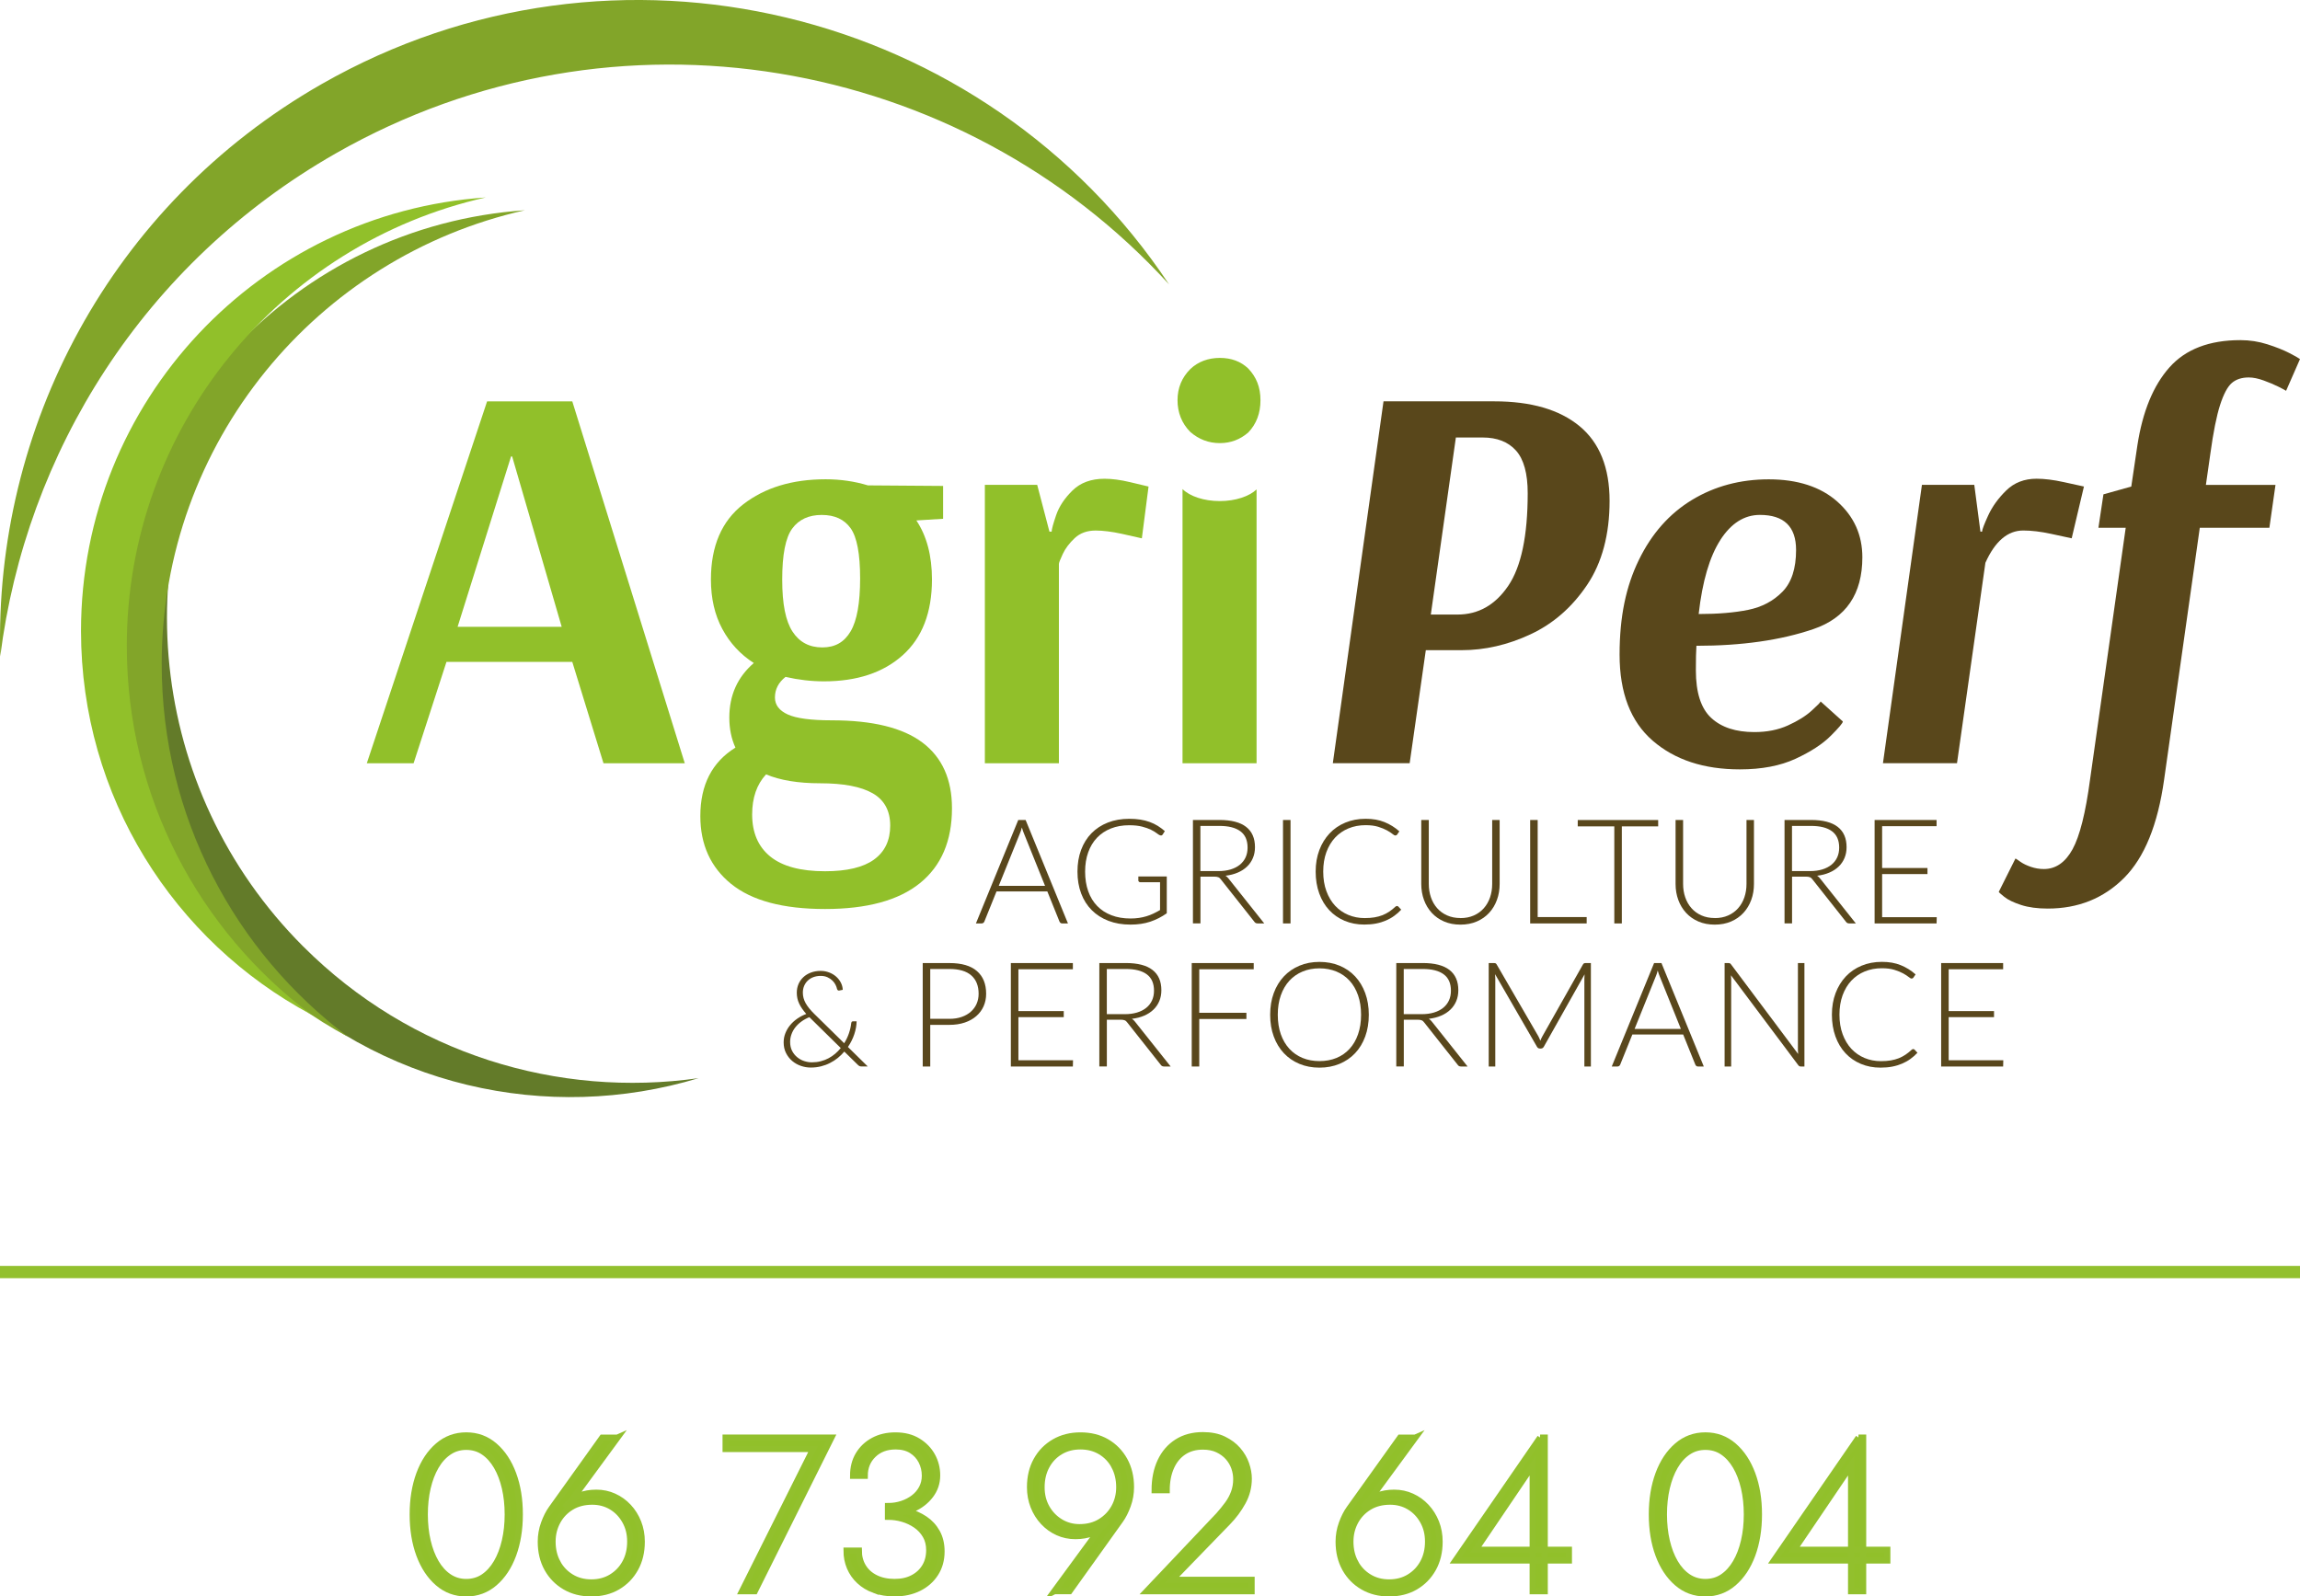 <?xml version="1.0" encoding="UTF-8"?>
<svg id="Calque_2" data-name="Calque 2" xmlns="http://www.w3.org/2000/svg" viewBox="0 0 749.21 520.1">
  <defs>
    <style>
      .cls-1 {
        stroke: #92c02d;
        stroke-width: 2px;
      }

      .cls-1, .cls-2 {
        stroke-miterlimit: 10;
      }

      .cls-1, .cls-3, .cls-4 {
        fill: #91c02a;
      }

      .cls-2 {
        fill: none;
        stroke: #92c02e;
        stroke-width: 4px;
      }

      .cls-5 {
        fill: #82a529;
      }

      .cls-5, .cls-4, .cls-6 {
        fill-rule: evenodd;
      }

      .cls-7 {
        fill: #59471b;
      }

      .cls-8 {
        fill: #59471c;
      }

      .cls-6 {
        fill: #637b29;
      }
    </style>
  </defs>
  <g id="Calque_1-2" data-name="Calque 1">
    <g>
      <g>
        <path class="cls-6" d="m98.78,308.36c-51.12-51.12-58.07-129.63-20.94-188.25-49.1,56.28-46.88,141.76,6.72,195.36,38.71,38.71,94.04,50.62,143.01,35.77-45.64,6.52-93.67-7.77-128.78-42.88Z"/>
        <path class="cls-5" d="m52.67,216.42c0-72.29,50.6-132.73,118.31-147.92-74.51,5.08-133.39,67.09-133.39,142.89,0,54.74,30.71,102.29,75.83,126.41-36.88-27.66-60.74-71.73-60.74-121.38Z"/>
        <path class="cls-4" d="m41.3,210.53c0-71.45,50.01-131.18,116.93-146.2C84.59,69.35,26.39,130.64,26.39,205.56c0,54.1,30.35,101.1,74.95,124.94-36.45-27.34-60.03-70.9-60.03-119.97Z"/>
        <path class="cls-5" d="m109.33,50C200.41-2,312.96,18.28,380.82,92.66,320.81,2.42,200.32-27.16,104.81,27.37,35.84,66.75-1.98,139.65.08,213.86,8.41,147.49,46.77,85.72,109.33,50Z"/>
      </g>
      <g>
        <g>
          <g>
            <path class="cls-8" d="m347.87,300.84h-1.88c-.22,0-.4-.06-.55-.18-.14-.12-.25-.27-.33-.46l-3.95-9.79h-16.55l-3.95,9.79c-.06.17-.17.33-.33.45-.16.13-.35.19-.57.19h-1.86l13.79-33.7h2.4l13.79,33.7Zm-7.45-12.24l-6.86-17.03c-.24-.55-.47-1.22-.69-2-.1.38-.2.74-.31,1.08s-.23.66-.36.94l-6.86,17h15.08Z"/>
            <path class="cls-8" d="m380.07,285.55v11.98c-1.68,1.19-3.48,2.1-5.38,2.74s-4.05.95-6.43.95c-2.67,0-5.06-.41-7.19-1.23-2.13-.82-3.94-1.98-5.44-3.48-1.5-1.5-2.65-3.31-3.45-5.44-.8-2.13-1.2-4.49-1.2-7.1s.39-4.97,1.18-7.08c.79-2.12,1.91-3.93,3.38-5.43,1.47-1.5,3.24-2.66,5.32-3.48,2.08-.82,4.42-1.23,7.03-1.23,1.29,0,2.47.09,3.56.26s2.1.43,3.04.77c.94.34,1.81.76,2.62,1.26.81.5,1.59,1.08,2.33,1.73l-.67,1.05c-.22.38-.55.47-1,.26-.24-.09-.58-.32-1.02-.66-.44-.35-1.06-.72-1.83-1.1s-1.74-.72-2.89-1.02c-1.15-.3-2.55-.45-4.2-.45-2.19,0-4.17.35-5.94,1.05-1.77.7-3.28,1.7-4.53,3-1.25,1.3-2.21,2.89-2.88,4.76-.68,1.88-1.01,3.98-1.01,6.31s.34,4.49,1.01,6.38c.67,1.89,1.65,3.49,2.93,4.81s2.83,2.32,4.66,3.02c1.82.7,3.88,1.05,6.17,1.05,1,0,1.92-.06,2.77-.19s1.66-.3,2.43-.54c.77-.23,1.52-.52,2.24-.86.72-.34,1.46-.73,2.2-1.16v-9.07h-6.45c-.18,0-.32-.06-.44-.17-.12-.11-.18-.24-.18-.38v-1.33h9.29Z"/>
            <path class="cls-8" d="m411.83,300.84h-2.1c-.27,0-.5-.04-.68-.13-.18-.09-.35-.25-.51-.49l-10.81-13.67c-.13-.17-.26-.33-.39-.45-.14-.13-.29-.23-.45-.3-.17-.07-.36-.12-.59-.16-.23-.03-.51-.05-.85-.05h-4.41v15.24h-2.45v-33.7h8.62c3.87,0,6.77.75,8.7,2.25,1.93,1.5,2.89,3.7,2.89,6.61,0,1.29-.22,2.46-.67,3.53s-1.08,2-1.92,2.8c-.83.8-1.84,1.46-3.03,1.96-1.18.51-2.51.85-3.99,1.02.38.24.72.55,1.02.95l11.6,14.58Zm-14.96-17.05c1.49,0,2.83-.18,4.01-.54,1.18-.36,2.18-.87,3-1.54.82-.67,1.44-1.47,1.87-2.4.43-.94.64-1.99.64-3.17,0-2.4-.78-4.17-2.35-5.33-1.56-1.16-3.84-1.74-6.85-1.74h-6.17v14.72h5.83Z"/>
            <path class="cls-8" d="m420.38,300.84h-2.45v-33.7h2.45v33.7Z"/>
            <path class="cls-8" d="m455.08,295.17c.16,0,.3.06.41.17l.95,1.02c-.7.75-1.46,1.42-2.28,2.01-.82.6-1.71,1.1-2.69,1.52-.98.42-2.05.75-3.22.98-1.17.23-2.45.34-3.84.34-2.33,0-4.47-.41-6.42-1.23-1.94-.82-3.62-1.98-5.01-3.48-1.4-1.5-2.48-3.31-3.25-5.44s-1.16-4.49-1.16-7.1.4-4.89,1.19-7c.79-2.11,1.91-3.92,3.33-5.44,1.43-1.52,3.14-2.69,5.14-3.52,2-.83,4.21-1.25,6.62-1.25s4.34.36,6.12,1.07c1.78.72,3.4,1.72,4.86,3.02l-.74,1.07c-.13.19-.33.28-.6.28-.19,0-.5-.17-.93-.52s-1.02-.73-1.79-1.16c-.76-.42-1.71-.8-2.85-1.16-1.13-.35-2.5-.52-4.08-.52-2.03,0-3.89.35-5.58,1.05-1.69.7-3.14,1.7-4.36,3-1.21,1.3-2.16,2.89-2.85,4.76-.68,1.88-1.02,3.98-1.02,6.31s.34,4.51,1.04,6.38c.69,1.87,1.64,3.46,2.84,4.75,1.21,1.29,2.63,2.29,4.28,2.98s3.42,1.04,5.32,1.04c1.21,0,2.28-.08,3.23-.24s1.81-.4,2.61-.71c.79-.32,1.53-.71,2.21-1.17.68-.46,1.36-1,2.02-1.62.08-.06.16-.11.24-.15.08-.04.16-.06.24-.06Z"/>
            <path class="cls-8" d="m475.73,299.1c1.62,0,3.07-.28,4.35-.85,1.28-.56,2.36-1.35,3.25-2.35.89-1,1.57-2.18,2.04-3.54s.7-2.82.7-4.39v-20.84h2.43v20.84c0,1.86-.29,3.59-.88,5.2-.59,1.61-1.43,3.02-2.54,4.22-1.1,1.2-2.45,2.14-4.03,2.82-1.58.68-3.35,1.02-5.32,1.02s-3.74-.34-5.32-1.02c-1.58-.68-2.92-1.62-4.02-2.82-1.1-1.2-1.95-2.6-2.54-4.22-.59-1.61-.88-3.34-.88-5.2v-20.84h2.45v20.81c0,1.57.23,3.04.7,4.39.47,1.36,1.14,2.54,2.02,3.53.88,1,1.96,1.79,3.24,2.36,1.28.57,2.73.86,4.35.86Z"/>
            <path class="cls-8" d="m516.85,298.77v2.07h-18.41v-33.7h2.45v31.62h15.96Z"/>
            <path class="cls-8" d="m540.14,269.22h-11.84v31.62h-2.45v-31.62h-11.91v-2.07h26.2v2.07Z"/>
            <path class="cls-8" d="m558.57,299.1c1.62,0,3.07-.28,4.35-.85,1.28-.56,2.36-1.35,3.25-2.35.89-1,1.57-2.18,2.04-3.54s.7-2.82.7-4.39v-20.84h2.43v20.84c0,1.86-.29,3.59-.88,5.2-.59,1.61-1.43,3.02-2.54,4.22-1.1,1.2-2.45,2.14-4.03,2.82-1.58.68-3.35,1.02-5.32,1.02s-3.74-.34-5.32-1.02c-1.58-.68-2.92-1.62-4.02-2.82-1.1-1.2-1.95-2.6-2.54-4.22-.59-1.61-.88-3.34-.88-5.2v-20.84h2.45v20.81c0,1.57.23,3.04.7,4.39.47,1.36,1.14,2.54,2.02,3.53.88,1,1.96,1.79,3.24,2.36,1.28.57,2.73.86,4.35.86Z"/>
            <path class="cls-8" d="m604.54,300.84h-2.1c-.27,0-.5-.04-.68-.13-.18-.09-.35-.25-.51-.49l-10.81-13.67c-.13-.17-.26-.33-.39-.45-.14-.13-.29-.23-.45-.3-.17-.07-.36-.12-.59-.16-.23-.03-.51-.05-.85-.05h-4.41v15.24h-2.45v-33.7h8.62c3.87,0,6.77.75,8.7,2.25,1.93,1.5,2.89,3.7,2.89,6.61,0,1.29-.22,2.46-.67,3.53s-1.08,2-1.92,2.8c-.83.8-1.84,1.46-3.03,1.96-1.18.51-2.51.85-3.99,1.02.38.24.72.55,1.02.95l11.6,14.58Zm-14.96-17.05c1.49,0,2.83-.18,4.01-.54,1.18-.36,2.18-.87,3-1.54.82-.67,1.44-1.47,1.87-2.4.43-.94.64-1.99.64-3.17,0-2.4-.78-4.17-2.35-5.33-1.56-1.16-3.84-1.74-6.85-1.74h-6.17v14.72h5.83Z"/>
            <path class="cls-8" d="m630.88,298.82l-.05,2.02h-20.19v-33.7h20.19v2.02h-17.74v13.62h14.77v1.98h-14.77v14.05h17.79Z"/>
            <path class="cls-8" d="m309.28,313.75c3.95,0,6.93.86,8.94,2.6,2.01,1.73,3.01,4.2,3.01,7.41,0,1.48-.28,2.83-.83,4.07s-1.35,2.31-2.38,3.2c-1.03.9-2.29,1.6-3.76,2.1-1.48.5-3.14.75-4.98.75h-6.26v13.57h-2.45v-33.7h8.72Zm0,18.17c1.48,0,2.8-.21,3.98-.62s2.17-.98,2.99-1.71c.82-.73,1.45-1.59,1.88-2.58s.65-2.08.65-3.25c0-2.59-.79-4.58-2.38-5.98-1.59-1.4-3.96-2.1-7.12-2.1h-6.26v16.24h6.26Z"/>
            <path class="cls-8" d="m349.53,345.43l-.05,2.02h-20.2v-33.7h20.2v2.02h-17.74v13.62h14.77v1.98h-14.77v14.05h17.79Z"/>
            <path class="cls-8" d="m381.34,347.45h-2.1c-.27,0-.5-.04-.68-.13-.18-.09-.35-.25-.51-.49l-10.81-13.67c-.13-.17-.26-.33-.39-.45-.14-.13-.29-.23-.45-.3-.17-.07-.37-.12-.6-.16-.23-.03-.51-.05-.84-.05h-4.41v15.24h-2.45v-33.7h8.62c3.87,0,6.78.75,8.7,2.25,1.93,1.5,2.89,3.7,2.89,6.61,0,1.29-.22,2.46-.67,3.53s-1.08,2-1.92,2.8c-.83.8-1.84,1.46-3.02,1.96-1.18.51-2.51.85-3.99,1.02.38.24.72.55,1.02.95l11.6,14.58Zm-14.95-17.05c1.49,0,2.83-.18,4.01-.54,1.18-.36,2.18-.87,3-1.54s1.44-1.47,1.87-2.4c.43-.94.64-1.99.64-3.17,0-2.4-.78-4.17-2.35-5.33-1.56-1.16-3.85-1.74-6.85-1.74h-6.17v14.72h5.83Z"/>
            <path class="cls-8" d="m390.65,315.78v14.17h15.36v2.02h-15.36v15.48h-2.45v-33.7h20.19v2.02h-17.74Z"/>
            <path class="cls-8" d="m445.88,330.59c0,2.6-.39,4.97-1.17,7.09-.78,2.12-1.87,3.93-3.29,5.43-1.41,1.5-3.11,2.66-5.08,3.48-1.98.82-4.16,1.23-6.54,1.23s-4.56-.41-6.52-1.23c-1.97-.82-3.66-1.98-5.07-3.48-1.41-1.5-2.51-3.31-3.29-5.43-.78-2.12-1.17-4.48-1.17-7.09s.39-4.94,1.17-7.06c.78-2.12,1.88-3.93,3.29-5.43,1.41-1.5,3.1-2.66,5.07-3.49,1.97-.83,4.14-1.24,6.52-1.24s4.56.41,6.54,1.23c1.98.82,3.67,1.98,5.08,3.49,1.41,1.51,2.51,3.32,3.29,5.44.78,2.12,1.17,4.47,1.17,7.06Zm-2.52,0c0-2.35-.33-4.46-.98-6.33s-1.57-3.46-2.76-4.76c-1.19-1.3-2.62-2.3-4.29-2.99-1.67-.69-3.51-1.04-5.52-1.04s-3.83.34-5.5,1.04c-1.67.69-3.1,1.69-4.3,2.99-1.2,1.3-2.13,2.89-2.79,4.76-.66,1.87-.99,3.98-.99,6.33s.33,4.48.99,6.35c.66,1.86,1.59,3.45,2.79,4.75s2.63,2.29,4.3,2.98c1.67.68,3.5,1.02,5.5,1.02s3.86-.34,5.52-1.02c1.67-.68,3.1-1.68,4.29-2.98s2.11-2.89,2.76-4.75c.65-1.87.98-3.98.98-6.35Z"/>
            <path class="cls-8" d="m478.07,347.45h-2.1c-.27,0-.5-.04-.68-.13-.18-.09-.35-.25-.51-.49l-10.81-13.67c-.13-.17-.26-.33-.39-.45-.14-.13-.29-.23-.45-.3-.17-.07-.36-.12-.59-.16-.23-.03-.51-.05-.85-.05h-4.41v15.24h-2.45v-33.7h8.62c3.87,0,6.77.75,8.7,2.25,1.93,1.5,2.89,3.7,2.89,6.61,0,1.29-.22,2.46-.67,3.53s-1.08,2-1.92,2.8c-.83.8-1.84,1.46-3.03,1.96-1.18.51-2.51.85-3.99,1.02.38.24.72.55,1.02.95l11.6,14.58Zm-14.96-17.05c1.49,0,2.83-.18,4.01-.54,1.18-.36,2.18-.87,3-1.54.82-.67,1.44-1.47,1.87-2.4.43-.94.64-1.99.64-3.17,0-2.4-.78-4.17-2.35-5.33-1.56-1.16-3.84-1.74-6.85-1.74h-6.17v14.72h5.83Z"/>
            <path class="cls-8" d="m518.22,313.75v33.7h-2.12v-28.72c0-.41.03-.85.07-1.31l-13.26,23.55c-.22.41-.54.62-.95.62h-.38c-.41,0-.73-.21-.95-.62l-13.62-23.6c.05.48.07.93.07,1.36v28.72h-2.14v-33.7h1.69c.22,0,.4.02.52.07.13.05.25.17.38.38l13.6,23.43c.24.44.44.92.62,1.43.1-.25.2-.5.31-.75.11-.25.23-.48.36-.7l13.22-23.41c.13-.21.26-.33.39-.38s.31-.07.54-.07h1.67Z"/>
            <path class="cls-8" d="m554.99,347.45h-1.88c-.22,0-.4-.06-.55-.18-.14-.12-.25-.27-.33-.46l-3.95-9.79h-16.55l-3.95,9.79c-.06.17-.17.33-.33.45-.16.13-.35.19-.57.19h-1.86l13.79-33.7h2.4l13.79,33.7Zm-7.45-12.24l-6.86-17.03c-.24-.55-.47-1.22-.69-2-.09.38-.2.74-.31,1.08-.11.34-.23.66-.36.94l-6.86,17h15.07Z"/>
            <path class="cls-8" d="m587.78,313.75v33.7h-1.14c-.21,0-.38-.04-.51-.11s-.27-.19-.39-.37l-21.89-29.24c.05.47.07.93.07,1.36v28.36h-2.14v-33.7h1.21c.22,0,.39.03.51.08s.25.18.39.37l21.84,29.17c-.05-.48-.07-.93-.07-1.36v-28.27h2.12Z"/>
            <path class="cls-8" d="m623.24,341.78c.16,0,.3.06.41.17l.95,1.02c-.7.75-1.46,1.42-2.28,2.01-.82.6-1.71,1.1-2.69,1.52-.98.42-2.05.75-3.22.98-1.17.23-2.45.34-3.84.34-2.33,0-4.47-.41-6.42-1.23-1.94-.82-3.62-1.98-5.01-3.48-1.4-1.5-2.48-3.31-3.25-5.44s-1.16-4.49-1.16-7.1.4-4.89,1.19-7c.79-2.11,1.91-3.92,3.33-5.44,1.43-1.52,3.14-2.69,5.14-3.52,2-.83,4.21-1.25,6.62-1.25s4.34.36,6.12,1.07c1.78.72,3.4,1.72,4.86,3.02l-.74,1.07c-.13.19-.33.28-.6.28-.19,0-.5-.17-.93-.52s-1.02-.73-1.79-1.16c-.76-.42-1.71-.8-2.85-1.16-1.13-.35-2.5-.52-4.08-.52-2.03,0-3.89.35-5.58,1.05-1.69.7-3.14,1.7-4.36,3s-2.16,2.89-2.85,4.76c-.68,1.88-1.02,3.98-1.02,6.31s.34,4.51,1.04,6.38c.69,1.87,1.64,3.46,2.84,4.75,1.21,1.29,2.63,2.29,4.28,2.98s3.42,1.04,5.32,1.04c1.21,0,2.28-.08,3.23-.24s1.81-.4,2.61-.71c.79-.32,1.53-.71,2.21-1.17.68-.46,1.36-1,2.02-1.62.08-.06.16-.11.24-.15.08-.04.16-.06.24-.06Z"/>
            <path class="cls-8" d="m652.56,345.43l-.05,2.02h-20.19v-33.7h20.19v2.02h-17.74v13.62h14.77v1.98h-14.77v14.05h17.79Z"/>
          </g>
          <path class="cls-8" d="m282.65,347.44h-1.94c-.26,0-.47-.03-.64-.09s-.36-.19-.58-.39l-4.46-4.37c-.64.75-1.35,1.45-2.13,2.08-.78.63-1.63,1.18-2.55,1.64-.91.47-1.89.83-2.94,1.09-1.05.26-2.14.39-3.29.39s-2.16-.18-3.22-.54c-1.06-.36-2.01-.9-2.84-1.6s-1.51-1.57-2.02-2.59c-.52-1.02-.77-2.19-.77-3.49,0-1.05.19-2.04.57-2.99.38-.95.89-1.82,1.55-2.61.65-.79,1.43-1.5,2.33-2.12.9-.62,1.87-1.13,2.92-1.52-1.04-1.18-1.82-2.31-2.33-3.4-.51-1.09-.76-2.26-.76-3.51,0-1.02.18-1.96.55-2.82.37-.86.9-1.61,1.58-2.25.68-.64,1.5-1.14,2.45-1.5.95-.36,2.01-.55,3.19-.55.97,0,1.89.17,2.76.5.87.33,1.63.78,2.27,1.35.65.57,1.16,1.22,1.55,1.97.38.75.59,1.53.62,2.34l-1.17.24c-.15.03-.28,0-.4-.08-.12-.08-.22-.22-.29-.42-.07-.39-.23-.83-.47-1.33s-.58-.96-1.01-1.39-.97-.8-1.61-1.1-1.39-.45-2.24-.45-1.66.14-2.37.4-1.32.65-1.83,1.13-.9,1.06-1.19,1.73c-.28.67-.42,1.4-.42,2.2,0,1.19.3,2.33.91,3.42.61,1.09,1.55,2.26,2.83,3.51l9.73,9.55c.65-1.05,1.17-2.13,1.55-3.26.38-1.12.62-2.21.74-3.28.03-.19.09-.34.17-.44.09-.11.22-.16.39-.16h1.2c-.03,1.36-.28,2.77-.76,4.21-.48,1.44-1.17,2.83-2.07,4.15l6.46,6.35Zm-19.02-16.06c-.96.39-1.82.87-2.6,1.44-.78.56-1.43,1.2-1.97,1.89-.54.69-.95,1.44-1.24,2.24-.29.8-.44,1.63-.44,2.48,0,1.12.21,2.09.64,2.92.43.83.98,1.52,1.67,2.08.68.56,1.44.98,2.27,1.25s1.66.41,2.47.41c1.03,0,2-.11,2.91-.35.91-.23,1.75-.55,2.54-.97.78-.41,1.51-.91,2.18-1.48.67-.57,1.27-1.19,1.81-1.86l-9.99-9.82-.24-.24Z"/>
        </g>
        <g>
          <g>
            <path class="cls-3" d="m119.49,248.65l39.18-117.89h27.75l36.64,117.89h-26.48l-10.16-33.01h-40.99l-10.7,33.01h-15.24Zm29.56-44.44h33.92l-16.14-55.5h-.36l-17.41,55.5Z"/>
            <path class="cls-3" d="m238.2,288c-6.71-5.44-10.07-12.82-10.07-22.13,0-10.16,3.81-17.59,11.43-22.31-1.33-2.9-1.99-6.17-1.99-9.79,0-7.26,2.66-13.18,7.98-17.77-4.35-2.78-7.77-6.47-10.25-11.07-2.48-4.59-3.72-9.97-3.72-16.14,0-10.88,3.51-19.04,10.52-24.49,7.01-5.44,15.96-8.16,26.84-8.16,4.83,0,9.43.67,13.78,1.99l24.49.18v10.7l-8.71.54c3.38,5.08,5.08,11.49,5.08,19.23,0,10.76-3.18,18.98-9.52,24.67-6.35,5.69-14.9,8.52-25.66,8.52-4.11,0-8.28-.48-12.52-1.45-2.3,1.82-3.45,4.05-3.45,6.71,0,2.42,1.39,4.26,4.17,5.53,2.78,1.27,7.56,1.91,14.33,1.91,13.3,0,23.15,2.42,29.56,7.25,6.41,4.84,9.61,11.97,9.61,21.4,0,10.64-3.48,18.77-10.43,24.39-6.95,5.62-17.26,8.43-30.92,8.43s-23.85-2.72-30.56-8.16Zm46.52-7.98c3.51-2.54,5.26-6.23,5.26-11.06s-1.91-8.34-5.71-10.52c-3.81-2.18-9.52-3.26-17.14-3.26-7.14,0-13-.97-17.59-2.9-3.02,3.26-4.53,7.62-4.53,13.06,0,5.92,1.96,10.49,5.89,13.69,3.93,3.2,9.88,4.81,17.86,4.81,7.13,0,12.45-1.27,15.96-3.81Zm-7.62-74.36c2.06-3.51,3.08-9.25,3.08-17.23s-1.03-13.42-3.08-16.32c-2.06-2.9-5.2-4.35-9.43-4.35s-7.44,1.48-9.61,4.44c-2.18,2.96-3.26,8.5-3.26,16.59s1.12,13.51,3.35,16.96c2.24,3.45,5.47,5.17,9.7,5.17s7.19-1.75,9.25-5.26Z"/>
            <path class="cls-3" d="m320.81,157.96h17.05l3.99,15.24h.72c0-.73.48-2.51,1.45-5.35.97-2.84,2.75-5.53,5.35-8.07,2.6-2.54,6.08-3.81,10.43-3.81,2.42,0,5.17.36,8.25,1.09,3.08.73,5.11,1.21,6.08,1.45l-2.18,16.87c-.97-.24-3.11-.73-6.44-1.45-3.33-.73-6.2-1.09-8.61-1.09-2.78,0-5.05.82-6.8,2.45-1.75,1.63-3.05,3.35-3.9,5.17-.85,1.81-1.27,2.9-1.27,3.26v64.93h-24.12v-90.69Z"/>
            <path class="cls-7" d="m486.76,130.75c11.97,0,21.22,2.69,27.75,8.07,6.53,5.38,9.8,13.51,9.8,24.39s-2.45,20.13-7.35,27.39c-4.9,7.26-11.03,12.61-18.41,16.05-7.38,3.45-14.87,5.17-22.49,5.17h-11.61l-5.26,36.82h-25.03l16.51-117.89h36.09Zm-20.68,69.46h8.71c6.77,0,12.27-3.11,16.5-9.34,4.23-6.23,6.35-16.29,6.35-30.2,0-6.41-1.27-11.03-3.81-13.88-2.54-2.84-6.17-4.26-10.88-4.26h-8.71l-8.16,57.68Z"/>
            <path class="cls-7" d="m596.31,239.76c-2.66,2.66-6.47,5.14-11.43,7.44-4.96,2.29-11,3.45-18.14,3.45-11.73,0-21.19-3.11-28.38-9.34-7.19-6.23-10.79-15.57-10.79-28.02s2.09-22.25,6.26-30.83c4.17-8.58,9.94-15.11,17.32-19.59,7.37-4.47,15.72-6.71,25.03-6.71s16.87,2.42,22.31,7.25c5.44,4.84,8.16,10.88,8.16,18.14,0,11.97-5.32,19.77-15.96,23.4-10.64,3.63-23.34,5.44-38.09,5.44-.12,1.69-.18,4.35-.18,7.98,0,7.26,1.66,12.42,4.99,15.51,3.32,3.08,8.01,4.62,14.06,4.62,4.11,0,7.77-.72,10.97-2.18,3.2-1.45,5.77-3.05,7.71-4.81,1.93-1.75,2.9-2.75,2.9-2.99l7.25,6.53c0,.48-1.33,2.06-3.99,4.72Zm-35.91-63.84c-3.51,5.44-5.87,13.48-7.07,24.12,6.29,0,11.67-.45,16.14-1.36,4.47-.91,8.19-2.87,11.15-5.9,2.96-3.02,4.44-7.55,4.44-13.6,0-7.62-3.93-11.43-11.79-11.43-5.08,0-9.37,2.72-12.88,8.16Z"/>
            <path class="cls-7" d="m668.13,173.92c-3.39-.73-6.41-1.09-9.07-1.09-5.08,0-9.19,3.51-12.33,10.52l-9.25,65.29h-24.12l12.7-90.69h17.05l2,15.24h.54c0-.6.66-2.36,1.99-5.26,1.33-2.9,3.29-5.62,5.89-8.16,2.6-2.54,5.9-3.81,9.88-3.81,2.54,0,5.47.36,8.8,1.09,3.32.73,5.53,1.21,6.62,1.45l-3.99,16.87c-1.09-.24-3.33-.73-6.71-1.45Z"/>
            <path class="cls-7" d="m683.55,171.93l1.63-10.88,9.07-2.54,1.99-13.42c1.69-11,5.17-19.47,10.43-25.39,5.26-5.92,12.97-8.89,23.13-8.89,3.02,0,5.95.45,8.8,1.36,2.84.91,5.2,1.85,7.07,2.81,1.87.97,3.05,1.63,3.54,2l-4.53,10.34c-.36-.24-1.21-.69-2.54-1.36-1.33-.66-2.9-1.33-4.72-1.99-1.81-.66-3.45-1-4.9-1-2.3,0-4.14.61-5.53,1.81-1.39,1.21-2.66,3.6-3.81,7.16-1.15,3.57-2.21,8.86-3.17,15.87l-1.45,10.16h22.67l-1.99,13.97h-22.67l-11.61,81.98c-2.06,14.75-6.41,25.45-13.06,32.1-6.65,6.65-14.94,9.98-24.85,9.98-3.38,0-6.29-.39-8.71-1.18-2.42-.79-4.23-1.66-5.44-2.63-1.21-.97-1.81-1.51-1.81-1.63l5.44-10.88c.25.12.79.48,1.63,1.09.85.6,1.97,1.15,3.36,1.63,1.39.48,2.81.72,4.26.72,3.87,0,6.98-2.15,9.34-6.44,2.36-4.29,4.26-11.88,5.71-22.76l11.61-81.98h-8.89Z"/>
          </g>
          <g>
            <path class="cls-3" d="m397.35,144.36c3.51,0,6.59-1.15,9.25-3.45,2.66-2.78,3.99-6.29,3.99-10.52s-1.33-7.55-3.99-10.34c-2.42-2.3-5.5-3.45-9.25-3.45s-7.07,1.21-9.61,3.63c-2.78,2.78-4.17,6.17-4.17,10.16s1.39,7.56,4.17,10.34c2.78,2.42,5.99,3.63,9.61,3.63Z"/>
            <path class="cls-3" d="m397.33,163.24c-5.23,0-9.78-1.58-12.13-3.91v89.32h24.12v-89.2c-2.39,2.26-6.86,3.79-11.99,3.79Z"/>
          </g>
        </g>
      </g>
    </g>
    <g>
      <path class="cls-1" d="m136.58,480.22c1.43-3.86,3.45-6.92,6.08-9.19,2.62-2.26,5.69-3.4,9.22-3.4s6.6,1.13,9.22,3.4c2.62,2.26,4.65,5.33,6.08,9.19,1.43,3.86,2.14,8.24,2.14,13.15s-.72,9.29-2.14,13.15-3.46,6.92-6.08,9.19c-2.62,2.26-5.69,3.4-9.22,3.4s-6.6-1.13-9.22-3.4c-2.62-2.26-4.65-5.33-6.08-9.19s-2.14-8.24-2.14-13.15.72-9.29,2.14-13.15Zm2.72,21.8c.62,2.67,1.51,5,2.68,7.01,1.17,2,2.58,3.56,4.25,4.68,1.67,1.12,3.55,1.68,5.65,1.68s4.04-.56,5.68-1.68c1.64-1.12,3.05-2.68,4.22-4.68,1.17-2,2.06-4.34,2.68-7.01.62-2.67.93-5.55.93-8.65s-.31-5.98-.93-8.65c-.62-2.67-1.51-5-2.68-7-1.17-2-2.57-3.56-4.22-4.68s-3.54-1.68-5.68-1.68-3.98.56-5.65,1.68c-1.67,1.12-3.09,2.68-4.25,4.68-1.17,2-2.06,4.34-2.68,7-.62,2.67-.93,5.55-.93,8.65s.31,5.98.93,8.65Z"/>
      <path class="cls-1" d="m201.13,468.35l-16.3,22.23-.29-.21c1.19-1.43,2.6-2.47,4.22-3.11,1.62-.64,3.45-.96,5.5-.96s3.97.41,5.75,1.22c1.79.81,3.36,1.94,4.72,3.4,1.36,1.45,2.42,3.15,3.18,5.07.76,1.93,1.14,4.02,1.14,6.25,0,3.34-.7,6.27-2.11,8.79-1.41,2.53-3.34,4.5-5.79,5.93-2.46,1.43-5.3,2.14-8.54,2.14s-6.03-.71-8.51-2.14c-2.48-1.43-4.42-3.41-5.83-5.93-1.41-2.53-2.11-5.46-2.11-8.79,0-2.05.35-4.03,1.04-5.93.69-1.91,1.51-3.53,2.47-4.86l16.51-23.09h4.93Zm-19.55,40.71c1.07,1.98,2.56,3.55,4.47,4.72,1.91,1.17,4.1,1.75,6.58,1.75s4.67-.58,6.58-1.75c1.91-1.17,3.4-2.74,4.47-4.72,1.07-1.98,1.61-4.25,1.61-6.83s-.55-4.71-1.64-6.68c-1.1-1.98-2.57-3.53-4.43-4.65-1.86-1.12-3.96-1.68-6.29-1.68-2.62,0-4.9.58-6.83,1.75-1.93,1.17-3.43,2.74-4.5,4.72-1.07,1.98-1.61,4.16-1.61,6.54,0,2.57.54,4.85,1.61,6.83Z"/>
      <path class="cls-1" d="m236.37,468.35h34.45l-24.95,50.04h-4.15l23.16-46.32h-28.52v-3.72Z"/>
      <path class="cls-1" d="m284.86,518.03c-1.93-.71-3.57-1.7-4.93-2.97-1.36-1.26-2.39-2.74-3.11-4.43-.71-1.69-1.07-3.51-1.07-5.47h4c0,1.95.46,3.71,1.39,5.25.93,1.55,2.27,2.77,4.04,3.65,1.76.88,3.84,1.32,6.22,1.32s4.28-.44,5.97-1.32c1.69-.88,3-2.1,3.93-3.65.93-1.55,1.39-3.35,1.39-5.4,0-1.81-.39-3.4-1.18-4.75s-1.83-2.49-3.15-3.4c-1.31-.9-2.75-1.58-4.32-2.04s-3.17-.68-4.79-.68v-2.57c2.19,0,4.32.27,6.4.82,2.07.55,3.94,1.38,5.61,2.5,1.67,1.12,2.99,2.56,3.97,4.32.98,1.76,1.47,3.84,1.47,6.22,0,2.72-.66,5.1-1.97,7.15-1.31,2.05-3.11,3.65-5.4,4.79-2.29,1.14-4.93,1.72-7.93,1.72-2.43,0-4.61-.36-6.54-1.07Zm4.4-27.38c1.62,0,3.15-.24,4.58-.72,1.43-.48,2.7-1.14,3.82-2,1.12-.86,2-1.89,2.64-3.11.64-1.22.97-2.56.97-4.04,0-1.72-.37-3.3-1.11-4.75-.74-1.45-1.81-2.62-3.22-3.5-1.41-.88-3.13-1.32-5.18-1.32-3,0-5.43.91-7.29,2.72-1.86,1.81-2.79,4.1-2.79,6.86h-3.79c0-2.62.58-4.91,1.75-6.86,1.17-1.95,2.79-3.49,4.86-4.61,2.07-1.12,4.47-1.68,7.18-1.68,2.86,0,5.3.62,7.33,1.86,2.02,1.24,3.57,2.84,4.65,4.79,1.07,1.95,1.61,4.07,1.61,6.36,0,2.43-.73,4.6-2.18,6.5-1.45,1.91-3.38,3.4-5.79,4.47-2.41,1.07-5.09,1.61-8.04,1.61v-2.57Z"/>
      <path class="cls-1" d="m343.44,518.39l16.3-22.23.29.21c-1.19,1.43-2.6,2.47-4.22,3.11-1.62.64-3.46.96-5.5.96s-3.97-.4-5.75-1.21c-1.79-.81-3.36-1.94-4.72-3.4-1.36-1.45-2.42-3.15-3.18-5.08-.76-1.93-1.14-4.01-1.14-6.25,0-3.34.7-6.27,2.11-8.79,1.4-2.52,3.35-4.5,5.83-5.93,2.48-1.43,5.31-2.14,8.51-2.14s6.09.71,8.54,2.14c2.45,1.43,4.38,3.41,5.79,5.93,1.4,2.53,2.11,5.46,2.11,8.79,0,2.05-.35,4.03-1.04,5.93-.69,1.91-1.51,3.53-2.47,4.86l-16.51,23.09h-4.93Zm19.55-40.74c-1.07-2-2.56-3.57-4.47-4.72-1.91-1.14-4.1-1.72-6.58-1.72s-4.67.57-6.58,1.72c-1.91,1.14-3.4,2.72-4.47,4.72s-1.61,4.29-1.61,6.86.55,4.69,1.64,6.65c1.1,1.95,2.58,3.5,4.47,4.65s3.97,1.72,6.26,1.72c2.62,0,4.9-.6,6.83-1.79,1.93-1.19,3.43-2.76,4.5-4.72,1.07-1.95,1.61-4.12,1.61-6.5,0-2.57-.54-4.86-1.61-6.86Z"/>
      <path class="cls-1" d="m396.91,493.73c1.1-1.24,2.08-2.45,2.97-3.65.88-1.19,1.57-2.47,2.07-3.82s.75-2.82.75-4.4c0-1.24-.21-2.48-.64-3.72-.43-1.24-1.1-2.37-2-3.4-.91-1.02-2.04-1.86-3.4-2.5-1.36-.64-2.97-.97-4.83-.97-2.43,0-4.53.58-6.29,1.75-1.76,1.17-3.12,2.82-4.07,4.97-.95,2.14-1.43,4.65-1.43,7.5h-3.93c0-3.57.63-6.71,1.89-9.4,1.26-2.69,3.07-4.79,5.43-6.29s5.16-2.25,8.4-2.25c2.62,0,4.87.45,6.76,1.36,1.88.91,3.43,2.06,4.65,3.47,1.21,1.41,2.11,2.93,2.68,4.58.57,1.64.86,3.23.86,4.75,0,2.72-.66,5.27-1.97,7.65-1.31,2.38-2.92,4.55-4.83,6.51l-18.23,18.8h25.95v3.72h-34.17l23.37-24.66Z"/>
      <path class="cls-1" d="m461.02,468.35l-16.3,22.23-.29-.21c1.19-1.43,2.6-2.47,4.22-3.11,1.62-.64,3.45-.96,5.5-.96s3.97.41,5.75,1.22c1.79.81,3.36,1.94,4.72,3.4s2.42,3.15,3.18,5.07c.76,1.93,1.14,4.02,1.14,6.25,0,3.34-.7,6.27-2.11,8.79-1.41,2.53-3.34,4.5-5.79,5.93-2.45,1.43-5.3,2.14-8.54,2.14s-6.03-.71-8.51-2.14c-2.48-1.43-4.42-3.41-5.83-5.93-1.41-2.53-2.11-5.46-2.11-8.79,0-2.05.35-4.03,1.04-5.93.69-1.91,1.51-3.53,2.47-4.86l16.51-23.09h4.93Zm-19.55,40.71c1.07,1.98,2.56,3.55,4.47,4.72,1.91,1.17,4.1,1.75,6.58,1.75s4.67-.58,6.58-1.75c1.91-1.17,3.4-2.74,4.47-4.72,1.07-1.98,1.61-4.25,1.61-6.83s-.55-4.71-1.64-6.68c-1.1-1.98-2.57-3.53-4.43-4.65s-3.96-1.68-6.29-1.68c-2.62,0-4.9.58-6.83,1.75-1.93,1.17-3.43,2.74-4.5,4.72-1.07,1.98-1.61,4.16-1.61,6.54,0,2.57.54,4.85,1.61,6.83Z"/>
      <path class="cls-1" d="m501.69,468.35h1.5v50.04h-3.93v-40.96l-18.58,27.45h30.38v3.5h-36.95l27.59-40.03Z"/>
      <path class="cls-1" d="m540.22,480.22c1.43-3.86,3.45-6.92,6.08-9.19,2.62-2.26,5.69-3.4,9.22-3.4s6.6,1.13,9.22,3.4c2.62,2.26,4.65,5.33,6.08,9.19,1.43,3.86,2.14,8.24,2.14,13.15s-.72,9.29-2.14,13.15c-1.43,3.86-3.46,6.92-6.08,9.19-2.62,2.26-5.69,3.4-9.22,3.4s-6.6-1.13-9.22-3.4c-2.62-2.26-4.65-5.33-6.08-9.19-1.43-3.86-2.14-8.24-2.14-13.15s.72-9.29,2.14-13.15Zm2.72,21.8c.62,2.67,1.51,5,2.68,7.01,1.17,2,2.58,3.56,4.25,4.68,1.67,1.12,3.55,1.68,5.65,1.68s4.04-.56,5.68-1.68c1.64-1.12,3.05-2.68,4.22-4.68,1.17-2,2.06-4.34,2.68-7.01.62-2.67.93-5.55.93-8.65s-.31-5.98-.93-8.65c-.62-2.67-1.51-5-2.68-7-1.17-2-2.57-3.56-4.22-4.68-1.64-1.12-3.54-1.68-5.68-1.68s-3.98.56-5.65,1.68c-1.67,1.12-3.09,2.68-4.25,4.68-1.17,2-2.06,4.34-2.68,7-.62,2.67-.93,5.55-.93,8.65s.31,5.98.93,8.65Z"/>
      <path class="cls-1" d="m605.41,468.35h1.5v50.04h-3.93v-40.96l-18.58,27.45h30.38v3.5h-36.95l27.59-40.03Z"/>
    </g>
    <line class="cls-2" x1="0" y1="414.41" x2="749.21" y2="414.41"/>
  </g>
</svg>